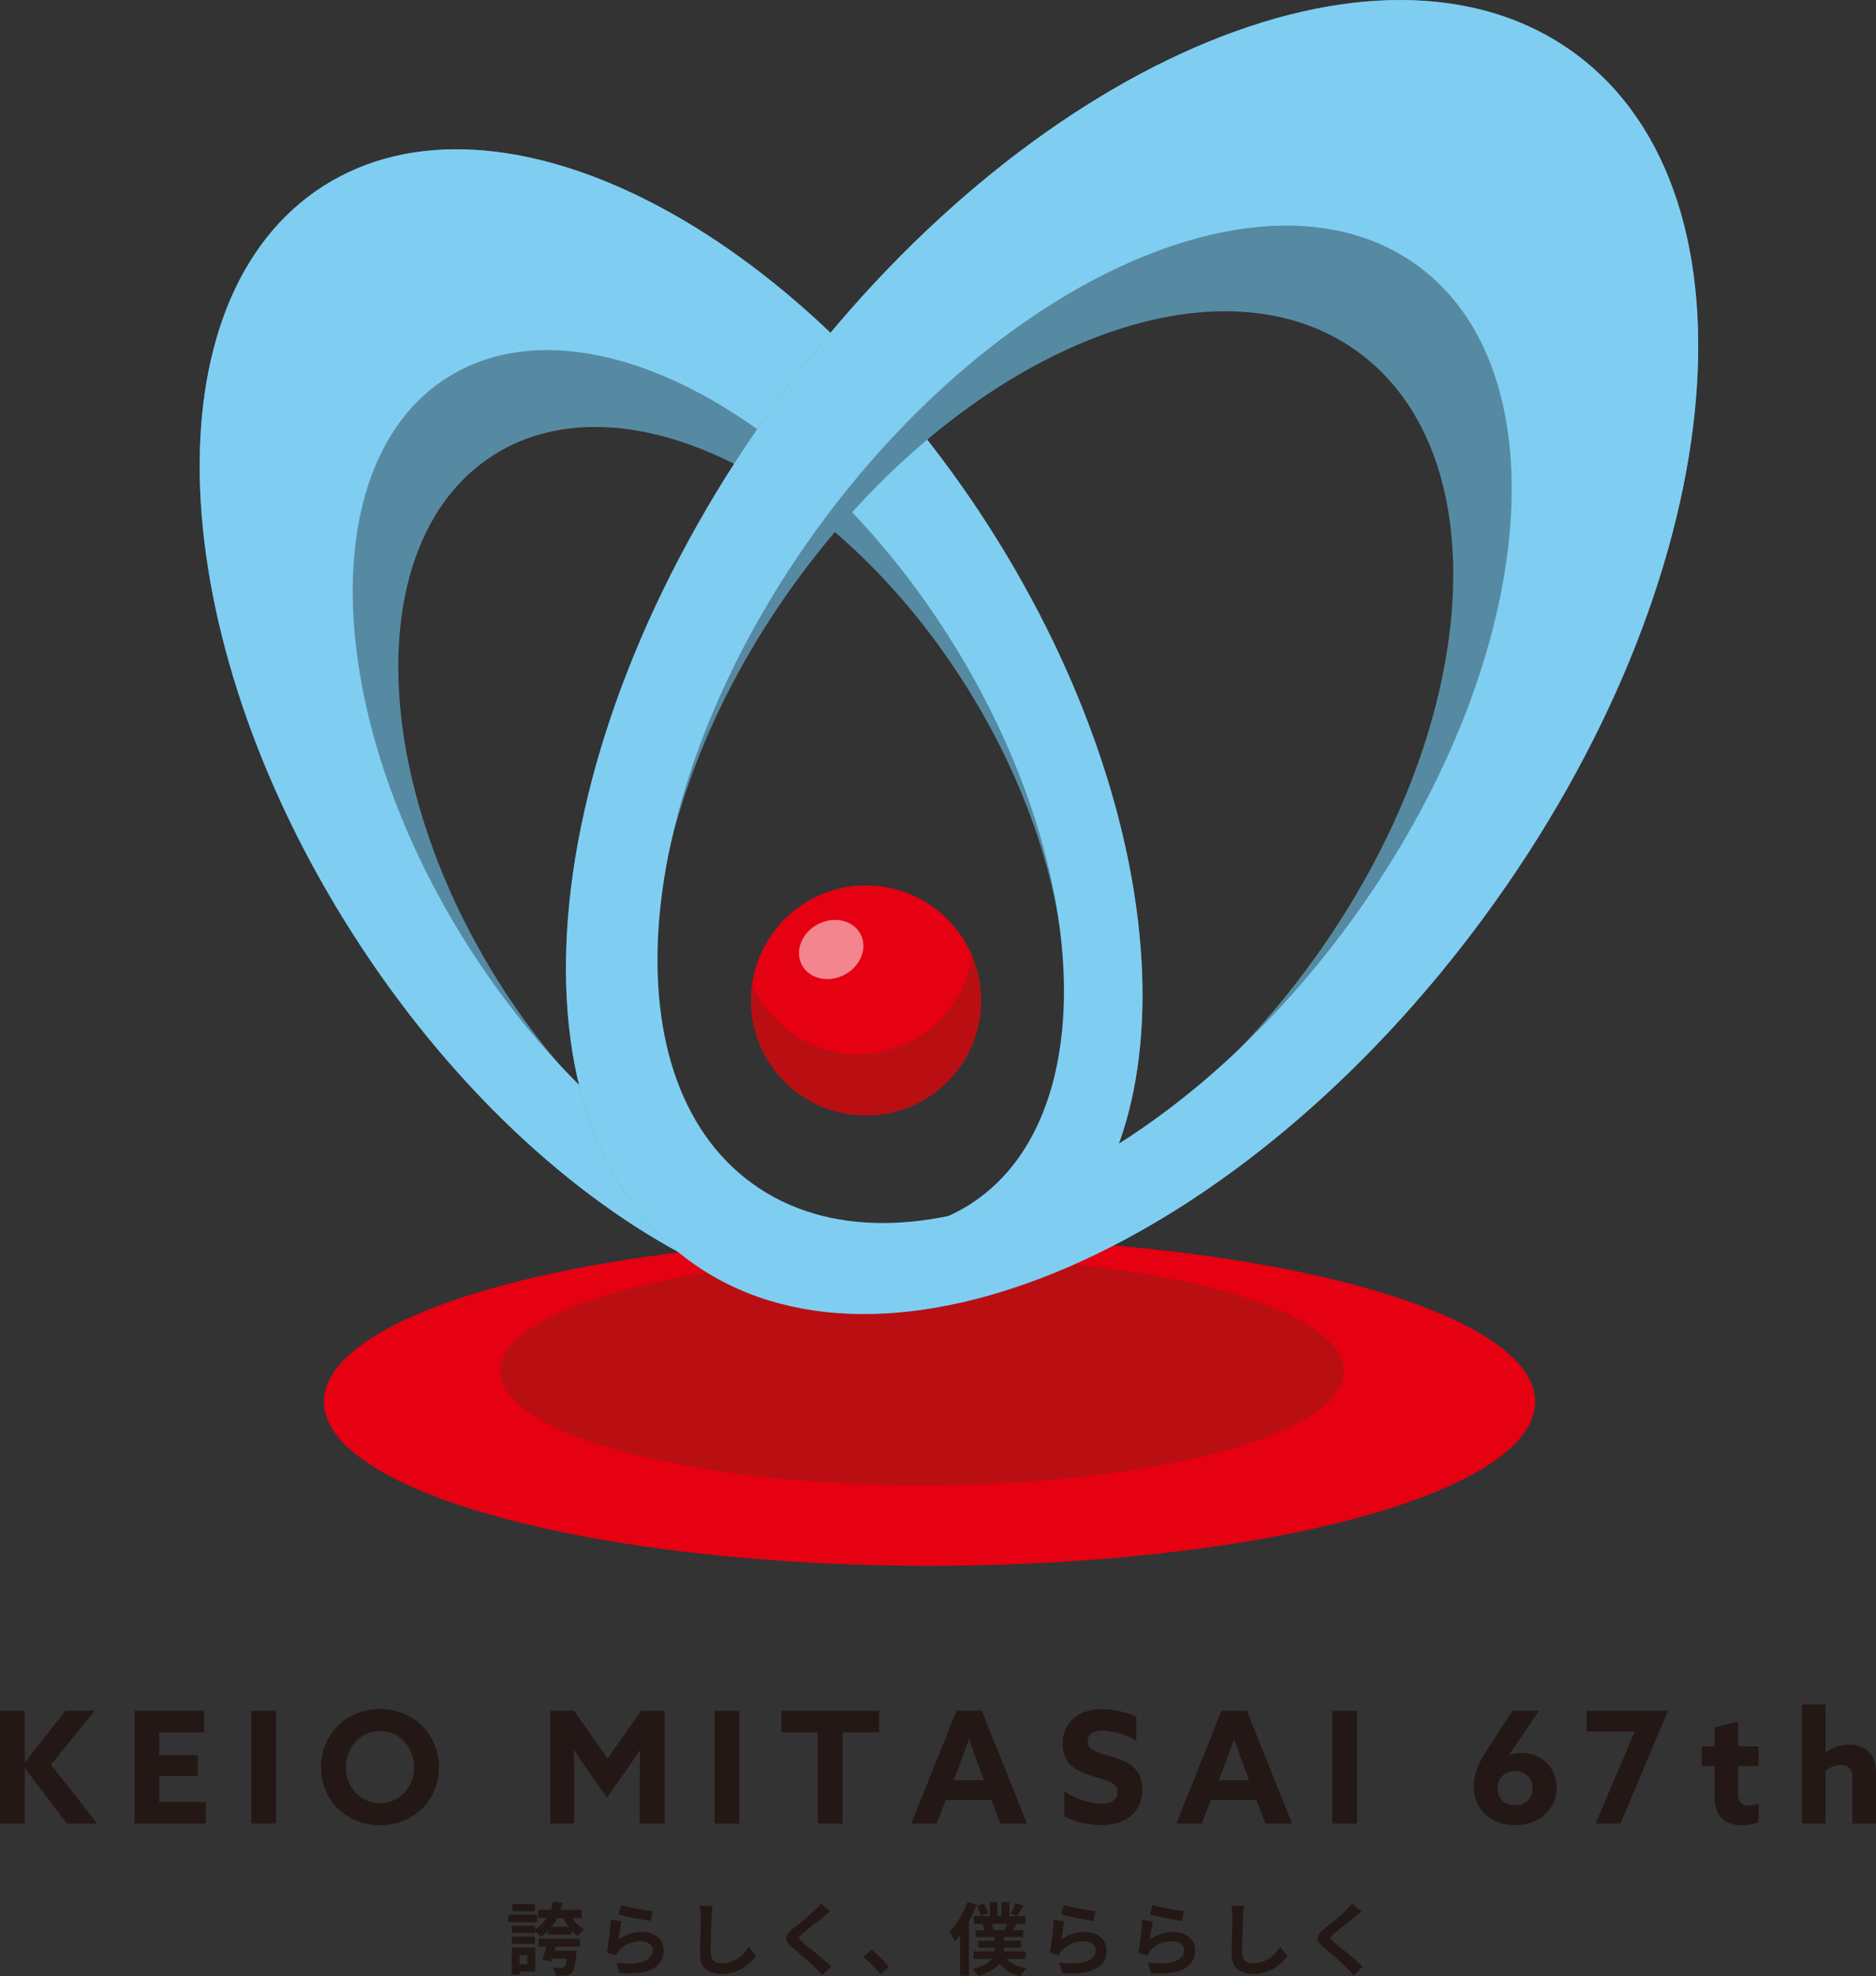 <?xml version="1.0" encoding="UTF-8"?>
<svg id="_レイヤー_2" data-name="レイヤー 2" xmlns="http://www.w3.org/2000/svg" viewBox="0 0 162.97 171.66">
  <rect x="0" y="0" width="162.97" height="171.66" fill="#333333" stroke="none"/>
  <defs>
    <style>
      .cls-1 {
        fill: #ba0f12;
      }

      .cls-2 {
        fill: #231815;
      }

      .cls-3 {
        fill: #7fcef2;
      }

      .cls-4 {
        fill: #568aa2;
      }

      .cls-5 {
        fill: #fff;
        opacity: .52;
      }

      .cls-6 {
        fill: #e50012;
      }
    </style>
  </defs>
  <g id="_レイヤー_1-2" data-name="レイヤー 1">
    <g>
      <g>
        <path class="cls-2" d="M0,148.6h2.15v4.47h.03s3.51-4.47,3.51-4.47h2.53l-3.79,4.68,4.02,5.12h-2.64l-3.63-4.79h-.03v4.79H0v-9.8Z"/>
        <path class="cls-2" d="M11.68,148.6h6.05v1.88h-3.9v1.98h3.36v1.81h-3.36v2.25h4.05v1.88h-6.2v-9.8Z"/>
        <path class="cls-2" d="M21.83,148.6h2.15v9.8h-2.15v-9.8Z"/>
        <path class="cls-2" d="M27.89,153.5c0-2.86,2.21-5.05,5.12-5.05s5.12,2.19,5.12,5.05-2.21,5.05-5.12,5.05-5.12-2.19-5.12-5.05ZM35.97,153.5c0-1.75-1.27-3.13-2.96-3.13s-2.96,1.38-2.96,3.13,1.27,3.13,2.96,3.13,2.96-1.38,2.96-3.13Z"/>
        <path class="cls-2" d="M47.8,148.6h2.07l2.91,4.14,2.91-4.14h2.04v9.8h-2.15v-3.92c0-.81.01-1.73.03-2.45h-.03c-.46.69-.95,1.41-1.43,2.1l-1.42,2.02-1.42-2.02c-.49-.69-.97-1.41-1.43-2.1h-.03c.01.72.03,1.64.03,2.45v3.92h-2.07v-9.8Z"/>
        <path class="cls-2" d="M62.08,148.6h2.15v9.8h-2.15v-9.8Z"/>
        <path class="cls-2" d="M71.05,150.48h-3.17v-1.88h8.49v1.88h-3.17v7.92h-2.15v-7.92Z"/>
        <path class="cls-2" d="M83.1,148.6h2.19l3.92,9.8h-2.3l-.8-2.06h-3.94l-.8,2.06h-2.21l3.93-9.8ZM85.48,154.65l-.39-1.06c-.3-.81-.65-1.79-.89-2.52h-.03c-.27.77-.61,1.71-.93,2.53l-.41,1.04h2.65Z"/>
        <path class="cls-2" d="M95.66,156.68c.88,0,1.42-.34,1.42-1.02,0-.47-.26-.73-.87-.97s-1.83-.49-2.64-.96-1.25-1.18-1.25-2.27c0-1.88,1.37-3,3.42-3,.96,0,2.12.24,2.98.69v2.08c-1.03-.64-2.18-.91-2.92-.91-.8,0-1.31.31-1.31.93,0,.47.27.72.89.96.62.24,1.84.47,2.65.96.81.49,1.2,1.27,1.2,2.3,0,1.94-1.42,3.07-3.55,3.07-1.02,0-2.29-.27-3.22-.77v-2.17c1.1.76,2.42,1.07,3.18,1.07Z"/>
        <path class="cls-2" d="M106.13,148.6h2.19l3.92,9.8h-2.3l-.8-2.06h-3.94l-.8,2.06h-2.21l3.92-9.8ZM108.51,154.65l-.39-1.06c-.3-.81-.65-1.79-.89-2.52h-.03c-.27.77-.61,1.71-.93,2.53l-.41,1.04h2.65Z"/>
        <path class="cls-2" d="M115.74,148.6h2.15v9.8h-2.15v-9.8Z"/>
        <path class="cls-2" d="M128.03,155.15c0-1.06.38-1.96,1.19-3.21l2.18-3.34h2.3l-2.64,3.88h.01c.3-.14.69-.23,1.11-.23,1.66,0,3.05,1.26,3.05,3.03,0,1.89-1.53,3.26-3.6,3.26s-3.6-1.29-3.6-3.4ZM133.14,155.33c0-.88-.61-1.48-1.52-1.48s-1.53.58-1.53,1.46.6,1.5,1.52,1.5,1.53-.6,1.53-1.49Z"/>
        <path class="cls-2" d="M142.02,150.4h-4.18v-1.8h7.04v.03l-4.1,9.77h-2.17l3.41-8Z"/>
        <path class="cls-2" d="M147.83,151.69h1.11v-1.65l2.04-.5v2.15h1.79v1.71h-1.79v2.37c0,.7.3,1.07.91,1.07.31,0,.64-.09.88-.19v1.62c-.34.16-.89.28-1.46.28-1.6,0-2.37-.91-2.37-2.57v-2.58h-1.11v-1.71Z"/>
        <path class="cls-2" d="M156.53,148.06h2.06v4.16h.03c.51-.39,1.2-.68,2.02-.68.74,0,1.34.23,1.76.69.42.46.58,1.06.58,1.95v4.22h-2.06v-3.94c0-.39-.07-.69-.26-.88s-.45-.27-.77-.27c-.49,0-.97.22-1.3.5v4.59h-2.06v-10.34Z"/>
      </g>
      <g>
        <path class="cls-2" d="M44.16,166.31h2.5v.65h-2.5v-.65ZM44.46,169.17h.68v2.36h-.68v-2.36ZM44.47,167.28h2.01v.63h-2.01v-.63ZM44.47,168.22h2.01v.62h-2.01v-.62ZM44.5,165.39h1.97v.62h-1.97v-.62ZM44.83,169.17h1.67v2.1h-1.67v-.65h.98v-.79h-.98v-.65ZM48.06,165.17l.8.14c-.16.66-.39,1.24-.71,1.73s-.71.9-1.18,1.2c-.04-.05-.1-.11-.16-.19-.07-.08-.14-.15-.22-.22-.08-.07-.14-.13-.2-.18.44-.25.8-.58,1.08-1.01.28-.42.48-.91.6-1.47ZM46.75,165.89h3.78v.72h-3.78v-.72ZM46.8,168.4h3.59v.69h-3.59v-.69ZM47.56,168.71h.81c-.08.28-.16.58-.25.89s-.18.58-.25.8l-.75-.18c.08-.21.16-.45.24-.73.08-.28.15-.54.21-.79ZM47.6,167.37h2.05v.67h-2.05v-.67ZM47.67,169.44h1.88v.68h-1.88v-.68ZM49.29,169.44h.8c0,.15-.02.25-.03.3-.03.33-.06.6-.1.81s-.08.39-.12.52-.1.23-.16.29c-.07.08-.15.13-.24.17s-.19.06-.3.07c-.09,0-.22.01-.37.02-.16,0-.32,0-.5,0,0-.11-.03-.23-.07-.37-.04-.14-.09-.25-.15-.35.15.01.29.02.43.03.14,0,.24,0,.31,0,.06,0,.1,0,.14-.01.04,0,.07-.03.1-.05.04-.03.08-.1.11-.2.03-.1.06-.24.09-.43s.05-.42.08-.7v-.1ZM49.45,166.13c.08.19.19.38.32.57s.28.36.45.51c.17.15.34.28.52.38-.08.07-.18.16-.28.28-.11.12-.19.22-.25.32-.19-.13-.38-.3-.55-.49-.18-.19-.34-.41-.48-.64-.14-.23-.27-.47-.37-.71l.66-.22Z"/>
        <path class="cls-2" d="M53.99,166.86c-.02.09-.05.21-.07.35-.03.14-.05.29-.07.45-.02.16-.04.3-.07.45-.02.14-.04.26-.05.36.31-.22.64-.39.98-.49.34-.11.69-.16,1.05-.16.4,0,.75.07,1.03.22.28.15.5.34.65.58.15.24.22.5.22.78,0,.31-.07.6-.2.87-.13.27-.35.49-.65.68-.3.19-.7.32-1.19.4s-1.09.09-1.81.03l-.26-.9c.69.09,1.26.1,1.73.04.47-.07.82-.2,1.06-.4.24-.2.36-.44.36-.73,0-.15-.04-.29-.13-.4-.09-.12-.21-.21-.36-.27-.16-.07-.33-.1-.53-.1-.38,0-.75.07-1.08.21s-.61.34-.83.6c-.06.07-.11.14-.15.2-.04.06-.07.13-.11.2l-.79-.2c.03-.13.05-.29.08-.47s.06-.38.08-.58.05-.42.08-.63c.02-.21.04-.42.06-.63.02-.21.03-.39.04-.56l.92.13ZM53.95,165.48c.16.05.37.1.62.16.25.05.51.11.78.16.27.05.53.1.77.13.24.04.44.06.59.08l-.21.84c-.14-.02-.3-.04-.5-.08-.19-.03-.4-.07-.62-.11-.22-.04-.43-.08-.64-.13s-.4-.09-.58-.13c-.17-.04-.32-.08-.43-.1l.22-.82Z"/>
        <path class="cls-2" d="M61.9,165.56c-.02.14-.04.3-.05.46-.02.16-.03.32-.04.45,0,.19-.01.42-.02.68-.01.27-.02.55-.03.84,0,.29-.01.58-.02.87s-.01.53-.01.74c0,.23.04.41.13.55.08.14.2.23.34.29.14.06.3.09.48.09.28,0,.54-.04.78-.11s.45-.18.64-.31c.19-.13.37-.28.52-.45s.29-.35.42-.54l.63.76c-.11.16-.25.34-.43.52-.18.18-.39.36-.64.52-.25.16-.53.29-.85.39-.32.1-.68.15-1.07.15s-.7-.06-.98-.18c-.28-.12-.49-.3-.65-.54-.15-.25-.23-.56-.23-.95,0-.19,0-.4,0-.64,0-.24.01-.49.02-.75s.02-.52.02-.77c0-.25,0-.48.01-.68,0-.2,0-.36,0-.48,0-.16,0-.33-.02-.48-.01-.16-.04-.31-.07-.44h1.11Z"/>
        <path class="cls-2" d="M72.09,166.06c-.11.08-.22.16-.32.24s-.2.16-.27.23c-.11.09-.25.19-.41.32-.16.13-.32.26-.49.39-.17.14-.34.27-.5.4-.16.13-.3.24-.41.34-.12.11-.2.19-.24.26-.04.07-.04.13,0,.2.04.06.13.15.25.26.1.09.23.19.39.32.16.13.33.27.52.42.19.15.38.31.57.47.19.16.38.32.56.48.18.16.34.31.48.44l-.8.74c-.19-.22-.39-.43-.6-.64-.11-.11-.24-.23-.41-.39-.17-.15-.35-.31-.54-.48-.19-.17-.39-.34-.58-.51-.19-.17-.37-.32-.52-.45-.23-.19-.38-.37-.44-.53-.07-.16-.06-.32.03-.48s.24-.33.47-.52c.14-.11.29-.23.47-.37.17-.14.35-.29.54-.45s.36-.3.52-.45c.16-.14.3-.27.42-.38.1-.1.2-.2.3-.31.1-.11.18-.2.23-.27l.8.71Z"/>
        <path class="cls-2" d="M76.49,171.49c-.14-.17-.29-.35-.46-.53-.17-.18-.34-.35-.52-.53-.17-.17-.34-.33-.5-.46l.71-.62c.16.13.34.29.53.47s.37.36.54.55.31.35.43.49l-.74.63Z"/>
        <path class="cls-2" d="M84.06,165.2l.78.25c-.15.38-.32.77-.52,1.16s-.42.76-.65,1.11c-.23.35-.48.66-.73.92-.02-.07-.06-.16-.11-.26s-.11-.22-.17-.33c-.06-.11-.11-.2-.16-.27.21-.21.41-.45.6-.73.19-.27.38-.57.54-.89.17-.32.31-.64.42-.97ZM83.4,167.1l.78-.78h0v5.3h-.78v-4.51ZM86.4,167.96h.82v1.37c0,.22-.03.44-.1.66-.07.22-.18.43-.34.63-.16.2-.39.39-.68.56s-.66.33-1.11.46c-.03-.06-.08-.13-.14-.2-.06-.08-.12-.15-.19-.23-.06-.08-.12-.14-.18-.19.42-.1.76-.21,1.01-.34.25-.13.45-.27.58-.43.13-.15.22-.31.26-.46s.06-.31.06-.47v-1.37ZM84.56,169.5h4.54v.66h-4.54v-.66ZM84.6,166.44h4.47v.67h-4.47v-.67ZM84.76,167.66h4.13v.6h-4.13v-.6ZM84.86,165.54l.6-.19c.08.13.15.28.22.44.07.16.12.29.15.41l-.64.21c-.02-.11-.07-.25-.13-.42s-.13-.32-.2-.45ZM84.98,168.57h3.7v.6h-3.7v-.6ZM85.33,167.09l.7-.17c.07.12.13.25.19.39.06.14.1.26.12.36l-.73.19c-.02-.1-.06-.22-.11-.37s-.11-.28-.17-.4ZM85.98,165.23h.67v1.55h-.67v-1.55ZM87.13,169.76c.17.32.43.57.78.78.35.2.78.34,1.28.42-.09.08-.19.19-.29.33s-.18.26-.23.37c-.55-.12-1.01-.33-1.37-.62-.36-.29-.65-.66-.86-1.11l.69-.16ZM87,165.23h.68v1.53h-.68v-1.53ZM87.56,166.9l.8.17c-.08.15-.16.29-.24.42s-.15.25-.22.35l-.66-.17c.06-.11.12-.23.18-.38s.11-.28.14-.39ZM88.21,165.31l.71.22c-.1.16-.19.33-.29.49-.09.16-.18.3-.25.41l-.56-.2c.07-.13.14-.28.21-.45.07-.17.13-.33.17-.47Z"/>
        <path class="cls-2" d="M92.47,166.86c-.02.09-.05.21-.07.35-.03.14-.05.29-.07.45-.02.16-.04.3-.07.45-.02.14-.04.26-.05.36.31-.22.64-.39.98-.49.34-.11.69-.16,1.05-.16.4,0,.75.07,1.03.22.28.15.5.34.65.58.15.24.22.5.22.78,0,.31-.07.6-.2.87-.13.27-.35.49-.65.68-.3.19-.7.32-1.19.4-.49.08-1.09.09-1.81.03l-.26-.9c.69.09,1.26.1,1.73.04.47-.07.82-.2,1.06-.4s.36-.44.36-.73c0-.15-.04-.29-.13-.4-.09-.12-.21-.21-.36-.27-.16-.07-.33-.1-.53-.1-.38,0-.75.07-1.08.21s-.61.34-.83.6c-.06.07-.11.14-.15.2-.04.06-.07.13-.11.2l-.79-.2c.03-.13.05-.29.08-.47s.06-.38.08-.58.05-.42.08-.63c.02-.21.04-.42.06-.63.02-.21.03-.39.04-.56l.92.13ZM92.42,165.48c.16.05.37.1.62.16.25.05.51.11.78.16.27.05.53.1.77.13s.44.06.59.08l-.21.84c-.14-.02-.3-.04-.5-.08-.19-.03-.4-.07-.62-.11-.22-.04-.43-.08-.64-.13s-.4-.09-.58-.13c-.17-.04-.32-.08-.43-.1l.22-.82Z"/>
        <path class="cls-2" d="M100.16,166.86c-.02.09-.05.21-.07.35s-.05.29-.07.45c-.02.16-.04.3-.07.45-.02.14-.04.26-.05.36.31-.22.64-.39.98-.49.34-.11.69-.16,1.05-.16.4,0,.75.07,1.03.22.28.15.5.34.65.58.15.24.22.5.22.78,0,.31-.07.6-.2.87-.13.27-.35.49-.65.68-.3.19-.7.32-1.19.4-.49.08-1.09.09-1.81.03l-.26-.9c.69.09,1.26.1,1.73.04.47-.07.82-.2,1.06-.4s.36-.44.36-.73c0-.15-.04-.29-.13-.4-.09-.12-.21-.21-.36-.27-.16-.07-.33-.1-.53-.1-.38,0-.75.07-1.08.21s-.61.34-.83.6c-.06.07-.11.14-.15.2-.04.06-.07.13-.11.2l-.79-.2c.03-.13.05-.29.08-.47s.05-.38.08-.58c.03-.21.05-.42.08-.63s.04-.42.06-.63c.02-.21.03-.39.04-.56l.92.13ZM100.12,165.48c.16.05.37.1.62.16.25.05.51.11.78.16s.53.1.77.13.44.06.59.08l-.21.84c-.14-.02-.3-.04-.5-.08-.19-.03-.4-.07-.62-.11-.22-.04-.43-.08-.64-.13-.21-.04-.4-.09-.58-.13-.17-.04-.32-.08-.43-.1l.22-.82Z"/>
        <path class="cls-2" d="M108.07,165.56c-.02.14-.04.3-.05.46s-.03.32-.04.45c0,.19-.01.42-.02.68-.01.27-.02.55-.03.84,0,.29-.01.58-.02.87s-.01.53-.01.74c0,.23.04.41.13.55.08.14.2.23.34.29.14.06.3.09.48.09.28,0,.54-.04.78-.11s.45-.18.64-.31c.19-.13.37-.28.52-.45.15-.17.29-.35.42-.54l.63.76c-.11.16-.25.34-.43.52-.18.18-.39.36-.64.52-.25.16-.53.29-.85.39-.32.1-.68.15-1.06.15s-.7-.06-.98-.18c-.28-.12-.49-.3-.65-.54-.15-.25-.23-.56-.23-.95,0-.19,0-.4,0-.64,0-.24.01-.49.02-.75,0-.26.02-.52.02-.77,0-.25,0-.48.01-.68,0-.2,0-.36,0-.48,0-.16,0-.33-.02-.48-.01-.16-.04-.31-.07-.44h1.11Z"/>
        <path class="cls-2" d="M118.26,166.06c-.11.08-.22.16-.32.24s-.2.16-.27.23c-.11.09-.25.19-.41.32-.16.13-.32.26-.49.39-.17.14-.34.27-.5.4-.16.13-.3.24-.41.34-.12.11-.2.19-.24.26-.04.07-.04.13,0,.2.04.06.13.15.25.26.1.09.23.19.39.32.16.13.33.27.52.42.19.15.38.31.57.47.19.16.38.32.56.48.18.16.34.31.48.44l-.8.74c-.19-.22-.39-.43-.6-.64-.11-.11-.24-.23-.41-.39-.17-.15-.35-.31-.54-.48-.19-.17-.39-.34-.58-.51-.19-.17-.37-.32-.52-.45-.23-.19-.38-.37-.44-.53-.07-.16-.06-.32.03-.48.08-.16.24-.33.47-.52.14-.11.29-.23.47-.37s.35-.29.54-.45.36-.3.52-.45c.16-.14.3-.27.42-.38.1-.1.2-.2.3-.31.1-.11.18-.2.23-.27l.8.71Z"/>
      </g>
      <g>
        <ellipse class="cls-6" cx="80.75" cy="121.76" rx="52.61" ry="14.25"/>
        <ellipse class="cls-1" cx="80.09" cy="119.09" rx="36.66" ry="9.93"/>
        <g>
          <circle class="cls-6" cx="75.23" cy="86.9" r="9.99"/>
          <path class="cls-1" d="M82.62,93.62c2.71-2.98,3.28-7.16,1.8-10.64-.27,1.92-1.1,3.78-2.5,5.32-3.71,4.08-10.03,4.38-14.11.67-1.1-1-1.92-2.19-2.47-3.47-.44,3.16.63,6.48,3.17,8.78,4.08,3.71,10.4,3.41,14.11-.67Z"/>
          <ellipse class="cls-5" cx="72.21" cy="82.47" rx="2.88" ry="2.48" transform="translate(-29.98 42.81) rotate(-27.58)"/>
        </g>
        <path class="cls-4" d="M28.08,16.17c15.27-9.75,41.17,3.51,57.86,29.62,16.69,26.11,17.84,55.19,2.57,64.95-15.27,9.75-41.17-3.51-57.86-29.62C13.97,55,12.82,25.93,28.08,16.17ZM43.25,85.18c11.41,18.18,29.77,27.2,41.01,20.14,11.24-7.05,11.1-27.51-.31-45.69-11.41-18.18-29.77-27.2-41.01-20.14-11.24,7.05-11.1,27.51.31,45.69Z"/>
        <path class="cls-3" d="M28.08,16.17c15.27-9.75,41.17,3.51,57.86,29.62,16.69,26.11,17.84,55.19,2.57,64.95-15.27,9.75-41.17-3.51-57.86-29.62C13.97,55,12.82,25.93,28.08,16.17ZM40.53,81.96c12.51,19.85,32.06,30.01,43.66,22.7,11.6-7.31,10.86-29.33-1.65-49.18-12.51-19.85-32.06-30.01-43.66-22.7-11.6,7.31-10.86,29.33,1.65,49.18Z"/>
        <path class="cls-4" d="M136.8,4.63c-16.93-12.41-47.87,1-69.11,29.96-21.24,28.96-24.73,62.51-7.8,74.92,16.93,12.41,47.87-1,69.11-29.96,21.24-28.96,24.73-62.51,7.8-74.92ZM114.14,83.32c-14.54,20.18-36.45,29.24-48.92,20.25s-10.79-32.64,3.75-52.81c14.54-20.18,36.45-29.24,48.92-20.25,12.47,8.99,10.79,32.64-3.75,52.81Z"/>
        <path class="cls-3" d="M136.8,4.63c-16.93-12.41-47.87,1-69.11,29.96-21.24,28.96-24.73,62.51-7.8,74.92,16.93,12.41,47.87-1,69.11-29.96,21.24-28.96,24.73-62.51,7.8-74.92ZM117.53,79.79c-15.95,22.03-39.31,32.33-52.18,23.01-12.87-9.32-10.38-34.73,5.56-56.76,15.95-22.03,39.31-32.33,52.18-23.01,12.87,9.32,10.38,34.73-5.56,56.76Z"/>
      </g>
    </g>
  </g>
</svg>